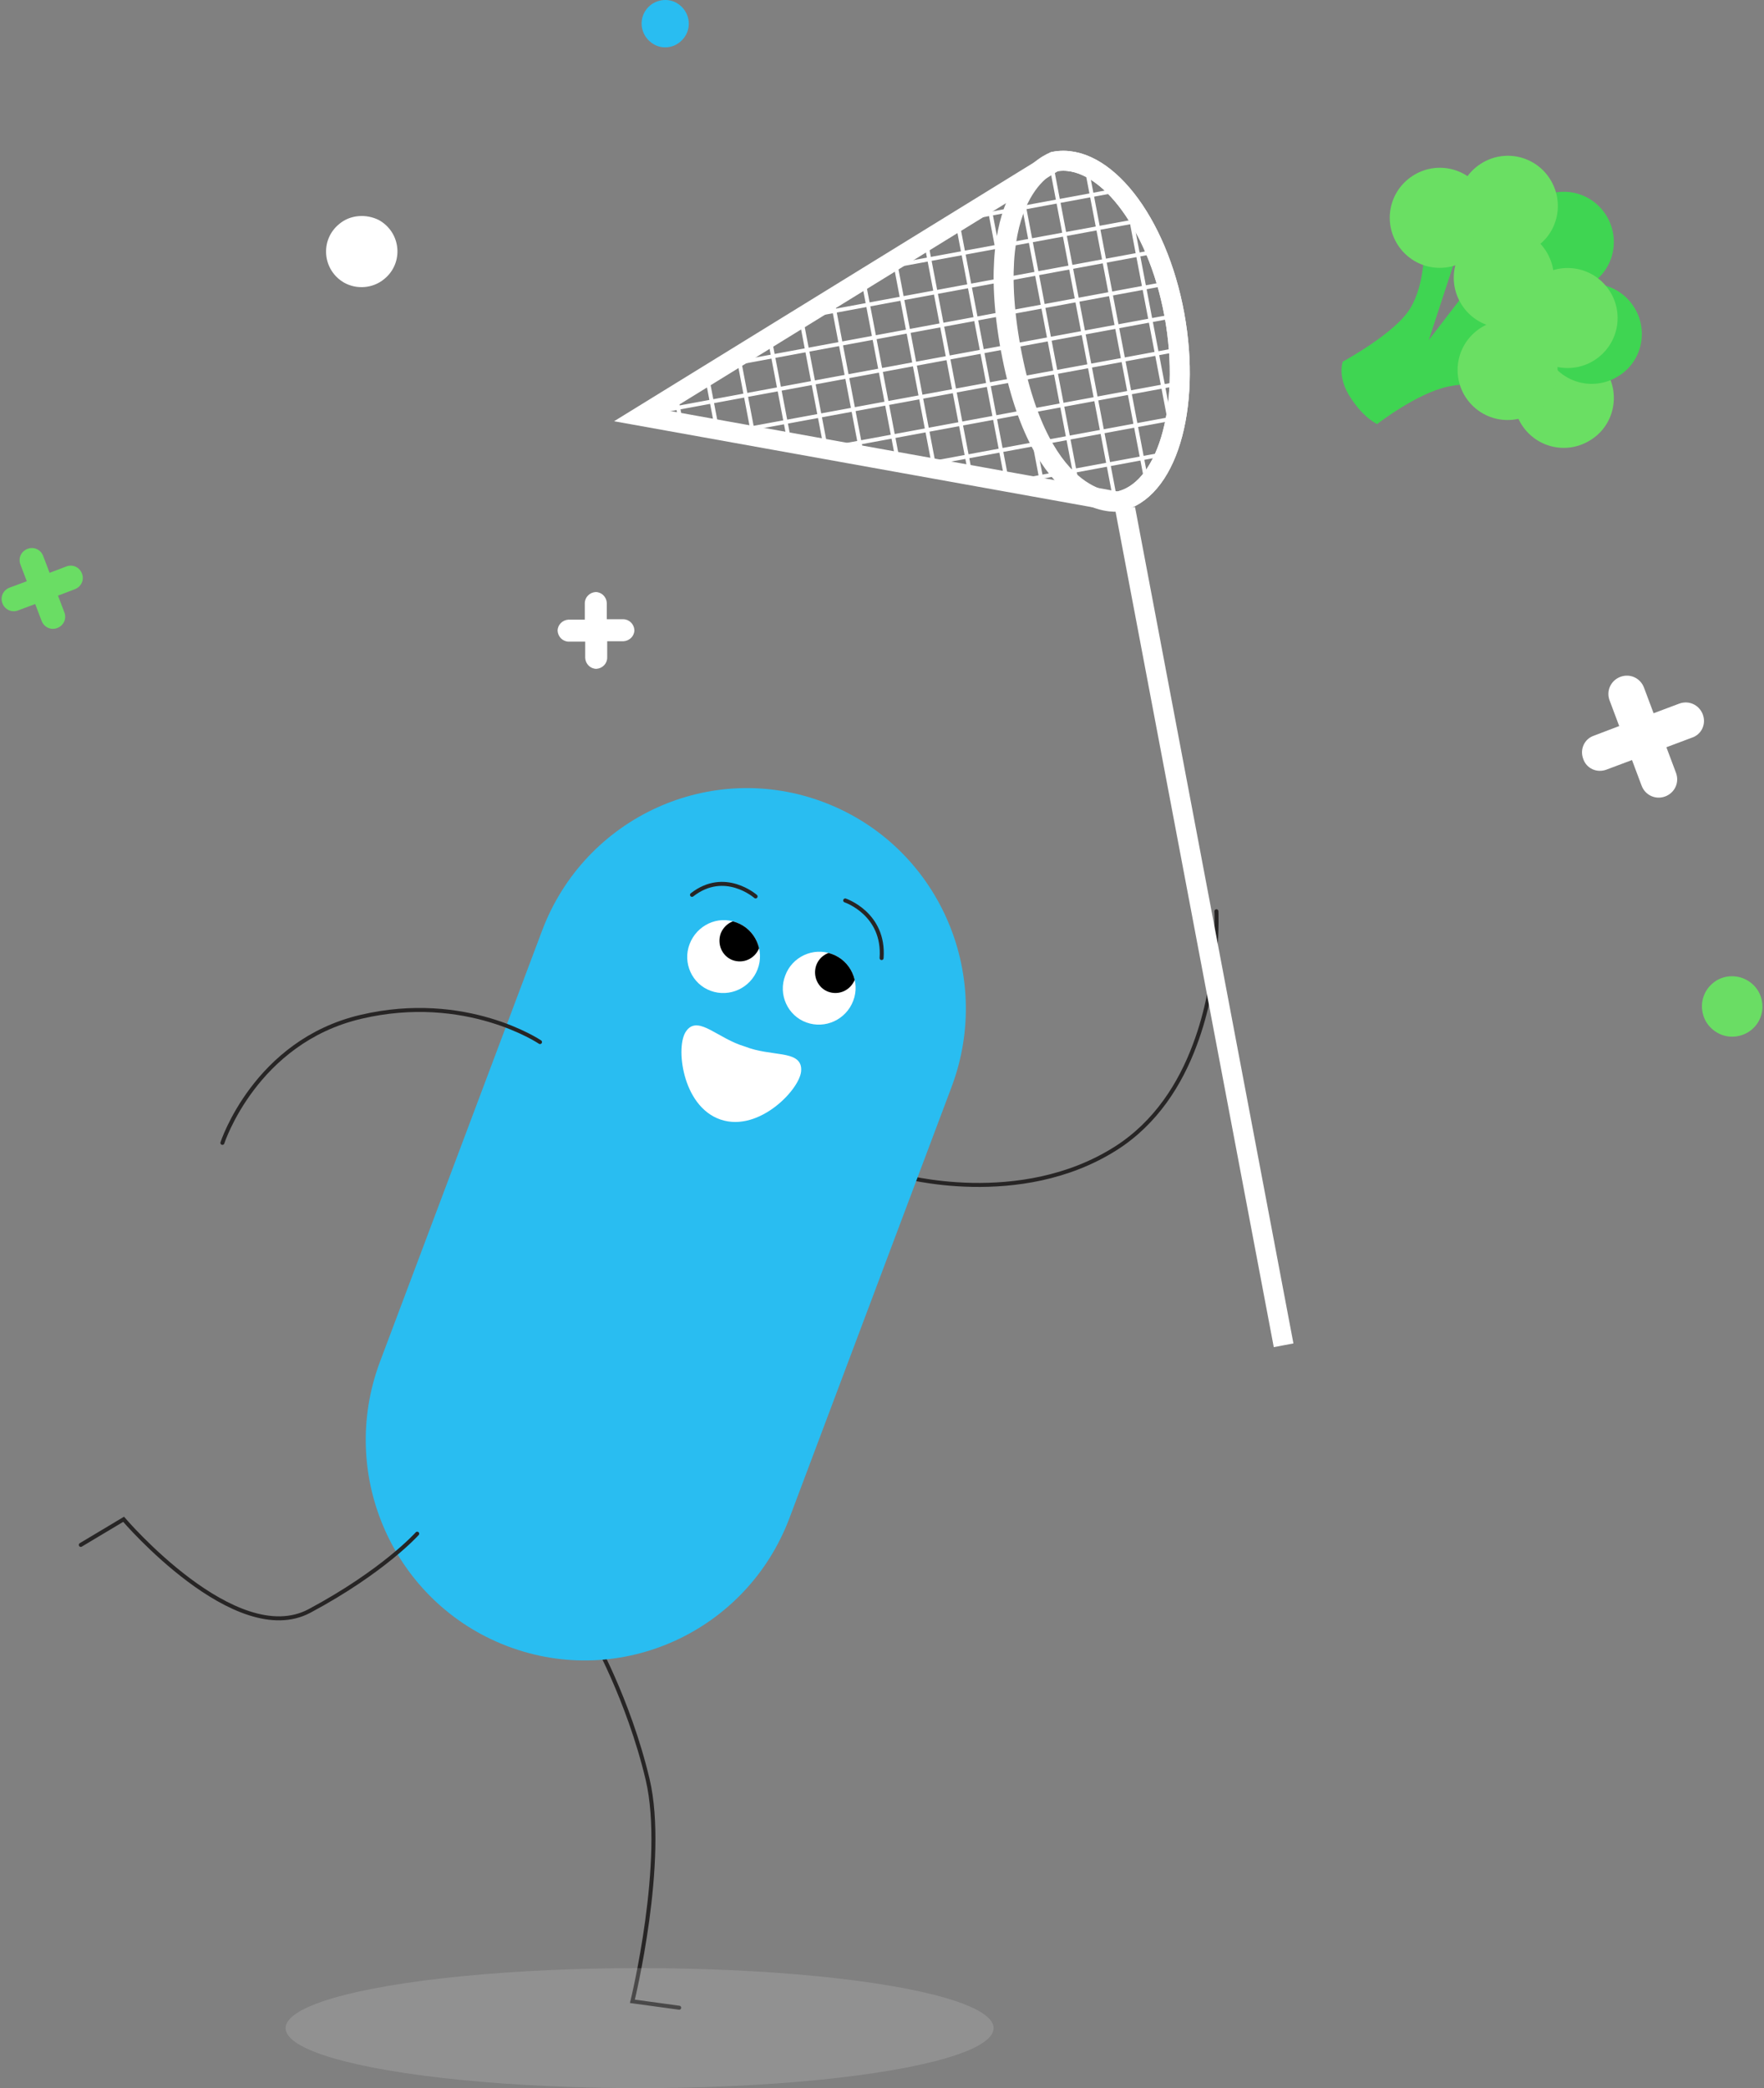<?xml version="1.0" encoding="utf-8"?>
<!-- Generator: Adobe Illustrator 21.0.2, SVG Export Plug-In . SVG Version: 6.00 Build 0)  -->
<svg version="1.1" id="Layer_1" xmlns="http://www.w3.org/2000/svg" xmlns:xlink="http://www.w3.org/1999/xlink" x="0px" y="0px"
	 viewBox="0 0 441 522" style="enable-background:new 0 0 441 522;" xml:space="preserve">
<rect x="0" y="0" width="441" height="522" fill="#808080" stroke="none"/>
<style type="text/css">
	.st0{fill:none;stroke:#272525;stroke-linecap:round;}
	.st1{fill:#29BDF1;}
	.st2{fill:#FFFFFF;}
	.st3{fill:none;stroke:#FFFFFF;}
	.st4{opacity:0.2;fill:#D8D8D8;enable-background:new    ;}
	.st5{fill:#6ADD64;}
	.st6{fill:none;stroke:#FFFFFF;stroke-width:5;stroke-linecap:round;}
	.st7{fill:#3FD552;}
	.st8{fill:#6ADF63;}
	.st9{clip-path:url(#SVGID_2_);fill:none;stroke:#FFFFFF;stroke-linecap:round;}
	.st10{clip-path:url(#SVGID_6_);}
	.st11{clip-path:url(#SVGID_8_);}
</style>
<path class="st0" d="M225.2,293.9c0,0,29.7,8.4,53.7-6.8c10.1-6.4,16.2-16.2,19.8-25.9c6.3-16.7,5.4-33.4,5.4-33.4"/>
<path class="st0" d="M148,408.7c0,0,9.1,15.9,13.9,36.1c4.8,20.3-3.8,55.5-3.8,55.5l11.7,1.6"/>
<path class="st1" d="M95,340.4l40.5-107.7c10.7-28.5,42.3-42.9,70.6-32.1c28.3,10.8,42.5,42.6,31.8,71.1l-40.5,107.7
	c-10.7,28.5-42.3,42.9-70.6,32.1C98.5,400.7,84.3,368.9,95,340.4"/>
<path class="st2" d="M172,258c-2.6,3.3-1.1,18.2,8.3,21.4c9.4,3.2,19.6-7.8,19.5-12c0.1-4.4-7.1-2.7-13.7-5.3
	C179.3,260.1,174.5,254.4,172,258"/>
<path class="st3" d="M172,258c-2.6,3.3-1.1,18.2,8.3,21.4c9.4,3.2,19.6-7.8,19.5-12c0.1-4.4-7.1-2.7-13.7-5.3
	C179.3,260.1,174.5,254.4,172,258L172,258z"/>
<path class="st0" d="M135,260.5c0,0-18.5-12.5-44.8-6.3c-26.4,6.2-34.6,31.5-34.6,31.5 M104.3,383.4c0,0-8.4,9.4-26.9,19.3
	s-46.5-22.9-46.5-22.9l-10.7,6.4"/>
<ellipse class="st4" cx="159.9" cy="507" rx="88.5" ry="15"/>
<path class="st5" d="M6.7,145.3l-1.6-4.2c-0.6-1.6,0.2-3.3,1.8-3.9c1.6-0.6,3.3,0.2,3.9,1.8l1.6,4.2l4.2-1.6
	c1.6-0.6,3.3,0.2,3.9,1.8s-0.2,3.3-1.8,3.9l-4.2,1.6l1.6,4.2c0.6,1.6-0.2,3.3-1.8,3.9c-1.6,0.6-3.3-0.2-3.9-1.8L8.8,151l-4.3,1.6
	c-1.6,0.6-3.3-0.2-3.9-1.8s0.2-3.3,1.8-3.9L6.7,145.3L6.7,145.3z"/>
<path class="st2" d="M404.8,181.5l-2.4-6.4c-0.9-2.4,0.3-5,2.7-5.9c2.4-0.9,5,0.3,5.9,2.7l2.4,6.4l6.4-2.4c2.4-0.9,5,0.3,5.9,2.7
	s-0.3,5-2.7,5.8l-6.4,2.4l2.4,6.4c0.9,2.4-0.3,5-2.7,5.9c-2.4,0.9-5-0.3-5.9-2.7L408,190l-6.4,2.4c-2.4,0.9-5-0.3-5.8-2.7
	c-0.9-2.4,0.3-5,2.7-5.8L404.8,181.5L404.8,181.5z M151.8,160.3v4.1c0,1.5-1.2,2.7-2.7,2.8c-1.5,0-2.7-1.2-2.8-2.7v-4.1h-4.1
	c-1.5,0-2.7-1.2-2.8-2.7c0-1.5,1.2-2.7,2.7-2.8h4.1v-4.1c0-1.5,1.2-2.7,2.7-2.8c1.5,0,2.7,1.2,2.8,2.7v4.1h4.1
	c1.5,0,2.7,1.2,2.8,2.7c0,1.5-1.2,2.7-2.7,2.8H151.8L151.8,160.3z"/>
<path class="st1" d="M162.6,1.3c-3.3,2.7-2.8,7.7,0.9,9.8c2.1,1.2,4.7,0.9,6.5-0.6c3.3-2.7,2.8-7.7-0.9-9.8
	C167.1-0.4,164.5-0.2,162.6,1.3"/>
<path class="st2" d="M84.8,56c-4.9,4-4.2,11.6,1.3,14.7c3.1,1.7,7.1,1.4,9.9-0.9c5-4,4.3-11.7-1.3-14.8C91.5,53.4,87.5,53.7,84.8,56
	"/>
<path class="st5" d="M428.3,245.7c-4.2,3.4-3.6,9.9,1.1,12.5c2.6,1.5,6,1.2,8.4-0.7c4.2-3.4,3.6-9.9-1.1-12.5
	C434,243.5,430.6,243.8,428.3,245.7"/>
<path class="st6" d="M320.9,336.3l-39.6-209.1L320.9,336.3L320.9,336.3z"/>
<path class="st7" d="M356,62c0,0,0.3,8.9-3.4,15c-3.6,6.2-16.9,13.4-16.9,13.4s-1.5,3.9,2,9.1c3.4,5.2,6.6,6.5,6.6,6.5
	s10-7.8,17.9-9.4s18.2,0.3,18.2,0.3l-4.7-17.3L369.5,69l-12.3,16l7.4-22.6L356,62z"/>
<path class="st8" d="M397.8,109.9c-5.8,3.8-13.5,2.2-17.3-3.6s-2.2-13.5,3.6-17.3c5.8-3.8,13.5-2.2,17.3,3.6
	C405.2,98.4,403.6,106.2,397.8,109.9"/>
<path class="st7" d="M404.8,93.9c-5.8,3.8-13.5,2.2-17.3-3.6c-3.8-5.8-2.2-13.5,3.6-17.3c5.8-3.8,13.5-2.2,17.3,3.6
	C412.2,82.4,410.6,90.2,404.8,93.9"/>
<path class="st7" d="M397.8,70.9c-5.8,3.8-13.5,2.2-17.3-3.6c-3.8-5.8-2.2-13.5,3.6-17.3c5.8-3.8,13.5-2.2,17.3,3.6
	C405.2,59.4,403.6,67.2,397.8,70.9"/>
<path class="st8" d="M383.8,61.9c-5.8,3.8-13.5,2.2-17.3-3.6s-2.2-13.5,3.6-17.3c5.8-3.8,13.5-2.2,17.3,3.6
	C391.2,50.4,389.6,58.2,383.8,61.9"/>
<path class="st8" d="M366.8,64.9c-5.8,3.8-13.5,2.2-17.3-3.6s-2.2-13.5,3.6-17.3c5.8-3.8,13.5-2.2,17.3,3.6
	C374.2,53.4,372.6,61.2,366.8,64.9"/>
<path class="st8" d="M382.8,79.9c-5.8,3.8-13.5,2.2-17.3-3.6c-3.8-5.8-2.2-13.5,3.6-17.3c5.8-3.8,13.5-2.2,17.3,3.6
	C390.2,68.4,388.6,76.2,382.8,79.9"/>
<path class="st8" d="M391.9,92c-6.9,0-12.5-5.6-12.5-12.5S385,67,391.9,67s12.5,5.6,12.5,12.5S398.8,92,391.9,92"/>
<path class="st8" d="M376.9,105c-6.9,0-12.5-5.6-12.5-12.5S370,80,376.9,80s12.5,5.6,12.5,12.5S383.8,105,376.9,105"/>
<path class="st6" d="M279.4,125.4L279.4,125.4c12.2-2.3,18.5-23.2,14.2-46.7s-17.8-40.6-30-38.3c0,0-18.4,5.9-10.9,46.9
	C260.2,127.8,279.4,125.4,279.4,125.4z"/>
<g>
	<g>
		<defs>
			<path id="SVGID_1_" d="M279.4,125.4c12.2-2.3,18.5-23.2,14.2-46.7s-17.8-40.6-30-38.3L160.4,104L279.4,125.4L279.4,125.4z"/>
		</defs>
		<clipPath id="SVGID_2_">
			<use xlink:href="#SVGID_1_"  style="overflow:visible;"/>
		</clipPath>
		<path class="st9" d="M290.4,3l26.7,139.8 M282,4.6l26.7,139.8 M273.5,6.1l26.7,139.8 M265.1,7.7l26.7,139.8 M256.7,9.2L283.4,149
			 M248.2,10.8l26.7,139.8 M239.8,12.3l26.7,139.8 M231.4,13.9l26.7,139.8 M222.9,15.5l26.7,139.8 M214.5,17l26.7,139.8 M206,18.6
			l26.7,139.8 M197.6,20.1l26.7,139.8 M189.2,21.7l26.7,139.8 M180.7,23.3l26.7,139.8 M172.3,24.8L199,164.6 M163.8,26.4l26.7,139.8
			 M155.4,27.9l26.7,139.8 M147,29.5l26.7,139.8 M138.5,31.1l26.7,139.7 M312.2,126.7l-150.3,27.7 M310.6,118.4l-150.3,27.8
			 M309,110.2L158.7,138 M307.4,102l-150.3,27.8 M305.9,93.8l-150.3,27.8 M304.3,85.6L154,113.3 M302.7,77.3l-150.3,27.8
			 M301.2,69.1L150.9,96.9 M299.6,60.9L149.3,88.7 M298,52.7L147.7,80.4 M296.5,44.4L146.2,72.2 M294.9,36.2L144.6,64 M293.3,28
			L143,55.8 M291.7,19.8L141.4,47.5 M290.2,11.6L139.9,39.3 M288.6,3.3L138.3,31.1"/>
	</g>
</g>
<path class="st6" d="M279.4,125.4c12.2-2.3,18.5-23.2,14.2-46.7s-17.8-40.6-30-38.3L160.4,104L279.4,125.4L279.4,125.4z"/>
<g>
	<path class="st0" d="M188.9,224.1c0,0-7.7-6.8-15.9-0.4"/>
	<path class="st0" d="M211.3,225.1c0,0,9.9,3.3,9.1,14.4"/>
</g>
<g>
	<g>
		<path id="SVGID_3_" class="st2" d="M196.3,243.9c-1.8,4.7,0.6,10,5.3,11.7c4.7,1.7,9.9-0.7,11.7-5.4s-0.6-10-5.3-11.7
			C203.3,236.7,198,239.2,196.3,243.9"/>
	</g>
	<g>
		<defs>
			<path id="SVGID_4_" d="M196.3,243.9c-1.8,4.7,0.6,10,5.3,11.7c4.7,1.7,9.9-0.7,11.7-5.4s-0.6-10-5.3-11.7
				C203.3,236.7,198,239.2,196.3,243.9"/>
		</defs>
		<clipPath id="SVGID_6_">
			<use xlink:href="#SVGID_4_"  style="overflow:visible;"/>
		</clipPath>
		<path class="st10" d="M204.1,241.2c-1,2.7,0.3,5.7,2.9,6.7c2.7,1,5.6-0.3,6.7-3c1-2.7-0.3-5.7-2.9-6.7
			C208.1,237.2,205.1,238.6,204.1,241.2"/>
	</g>
</g>
<g>
	<g>
		<path id="SVGID_5_" class="st2" d="M172.4,236c-1.8,4.7,0.6,10,5.3,11.7s9.9-0.7,11.7-5.4s-0.6-10-5.3-11.7
			C179.4,228.8,174.2,231.3,172.4,236"/>
	</g>
	<g>
		<defs>
			<path id="SVGID_7_" d="M172.4,236c-1.8,4.7,0.6,10,5.3,11.7s9.9-0.7,11.7-5.4s-0.6-10-5.3-11.7
				C179.4,228.8,174.2,231.3,172.4,236"/>
		</defs>
		<clipPath id="SVGID_8_">
			<use xlink:href="#SVGID_7_"  style="overflow:visible;"/>
		</clipPath>
		<path class="st11" d="M180.2,233.3c-1,2.7,0.3,5.7,2.9,6.7c2.7,1,5.6-0.3,6.7-3c1-2.7-0.3-5.7-2.9-6.7S181.3,230.6,180.2,233.3"/>
	</g>
</g>
</svg>
